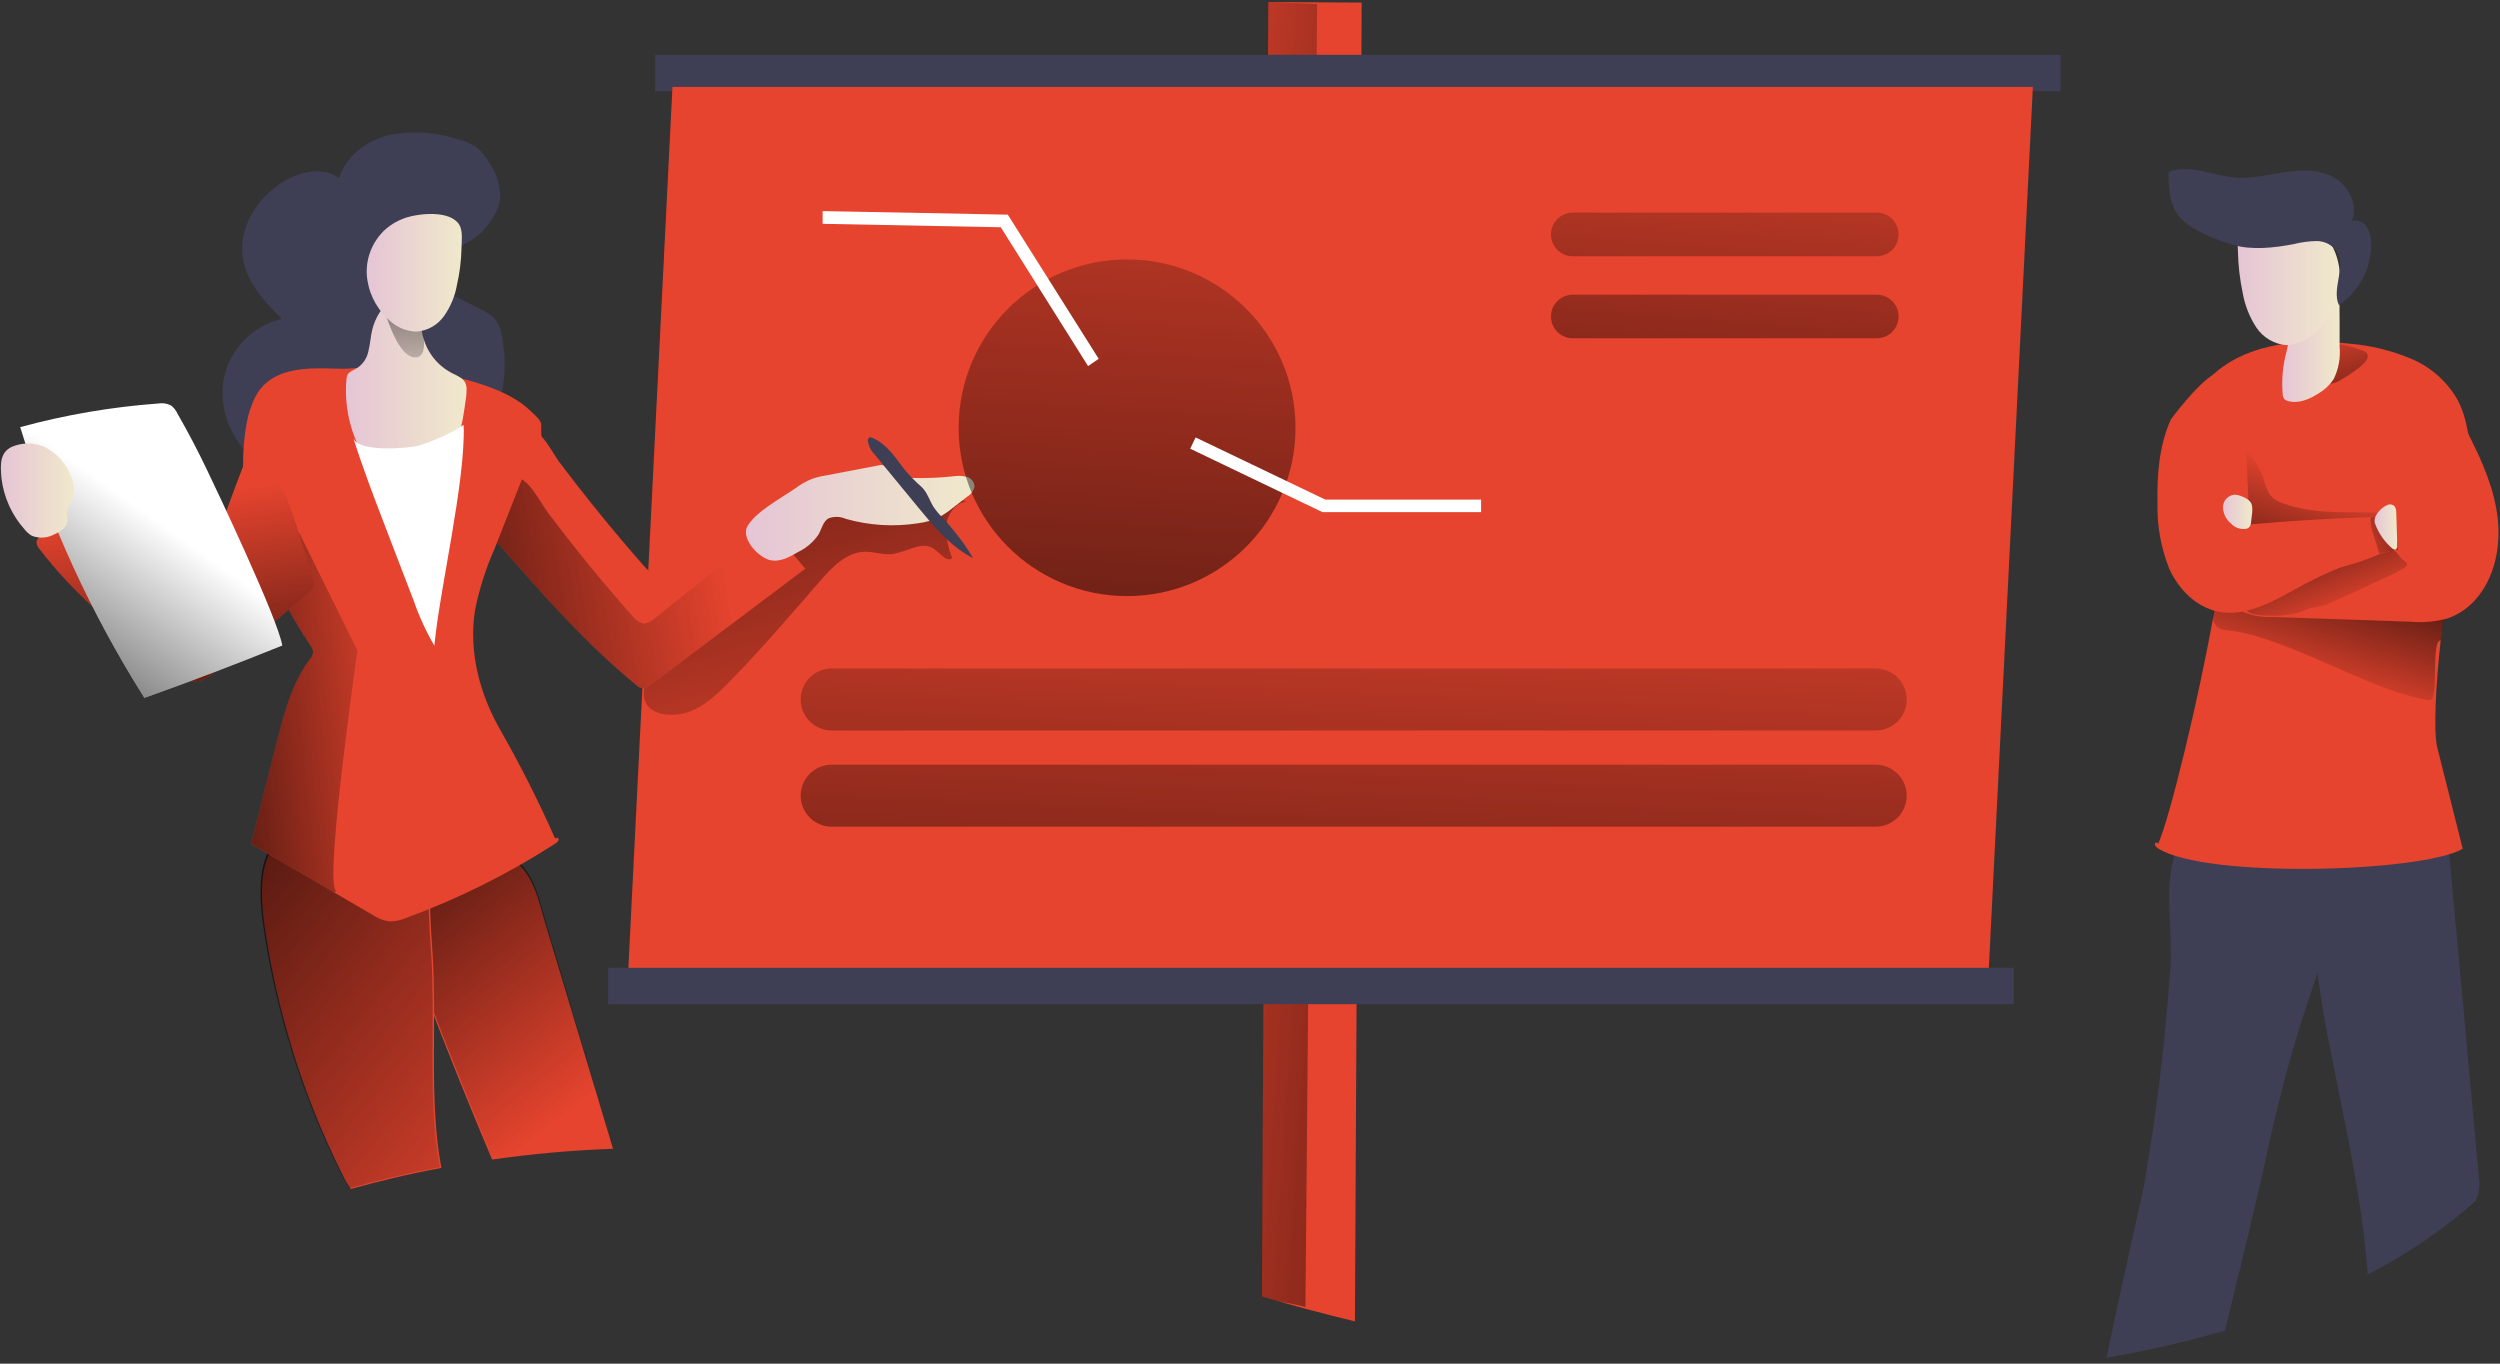 <svg width="363" height="198" viewBox="0 0 363 198" fill="none" xmlns="http://www.w3.org/2000/svg">
<rect x="0" y="0" width="363" height="198" fill="#333333" stroke="none"/>
<path d="M89.013 166.804C83.138 167.011 77.278 167.532 71.459 168.365C67.228 158.355 63.224 148.26 59.449 138.078C58.396 135.252 57.364 132.424 56.354 129.592C57.204 129.075 58.128 128.502 59.126 127.93C63.071 125.622 67.847 123.267 72.124 124.015C77.178 124.938 77.991 130.155 79.257 134.357L89.013 166.804Z" fill="#E6442E"/>
<path d="M89.077 166.527C83.202 166.727 77.343 167.245 71.524 168.078C67.299 158.075 63.295 147.979 59.514 137.791C58.46 134.972 57.432 132.147 56.428 129.315C57.278 128.789 58.202 128.225 59.199 127.653C63.135 125.344 67.912 123.036 72.198 123.728C77.252 124.652 78.065 129.878 79.33 134.079C82.57 144.871 85.819 155.686 89.077 166.527Z" fill="url(#paint0_linear_346_2032)"/>
<path d="M64.087 169.583C59.07 170.507 54.663 171.605 50.949 172.64C50.45 171.944 50.02 171.202 49.665 170.424C43.983 159.022 40.171 146.782 38.376 134.172C37.886 130.478 37.369 124.079 41.083 121.595C44.797 119.112 51.023 121.789 53.934 124.366C54.785 125.076 55.462 125.974 55.91 126.988C56.428 128.253 62.479 125.141 62.433 126.489V127.717C62.378 130.931 62.498 134.338 62.775 137.875C63.523 148.29 62.211 159.795 64.087 169.583Z" fill="#E6442E"/>
<path d="M63.874 169.472C58.858 170.396 54.451 171.494 50.737 172.538C50.243 171.836 49.813 171.091 49.453 170.313C43.773 158.914 39.965 146.677 38.172 134.07C37.673 130.377 37.156 123.968 40.87 121.484C44.584 119.001 50.811 121.688 53.721 124.255C54.571 124.964 55.247 125.858 55.698 126.868C56.215 128.142 62.267 125.021 62.221 126.369V127.606C62.165 130.811 62.294 134.227 62.562 137.764C63.311 148.188 61.999 159.685 63.874 169.472Z" fill="url(#paint1_linear_346_2032)"/>
<path d="M359.437 174.412C354.687 178.605 349.426 182.179 343.777 185.05C342.789 170.229 337.966 153.396 336.506 141.272C332.451 153.073 330.963 159.149 328.312 171.347C328.21 171.845 325.42 183.729 323.055 193.203C317.405 194.837 311.668 196.156 305.871 197.155C307.904 187.22 311.174 172.935 311.294 172.224C313.135 161.627 314.424 150.941 315.156 140.21C315.47 135.769 314.158 127.93 315.886 123.922C317.466 120.275 322.427 121.974 325.882 121.3C333.88 119.789 342.054 119.441 350.152 120.266C351.889 120.432 353.847 120.773 354.836 122.195C355.42 123.167 355.739 124.275 355.76 125.409C357.146 140.571 358.537 155.732 359.936 170.894C360.124 172.09 359.951 173.316 359.437 174.412Z" fill="#3E3E54"/>
<path d="M354.392 92.952C353.662 99.555 353.32 106.277 353.893 108.539C355.125 113.464 356.357 118.364 357.589 123.239C351.685 126.683 320.163 127.588 313.354 123.184C313.114 123.027 312.828 122.787 312.911 122.5C312.994 122.214 313.354 122.38 313.382 122.5C315.146 118.456 319.304 101.115 321.29 89.951C322.214 85.048 322.63 81.355 322.288 80.487C321.946 79.619 321.577 78.64 321.216 77.781L317.114 67.356C316.625 66.119 316.301 65.325 315.054 65.768C316.255 61.521 318.103 57.292 321.392 54.337C326.556 49.72 334.187 49.138 341.079 49.895C344.189 50.145 347.238 50.886 350.115 52.093C353.009 53.317 355.41 55.476 356.933 58.224C357.528 59.445 357.957 60.74 358.208 62.075C359.066 66.499 358.937 71.058 357.829 75.427C357.533 76.655 357.182 77.883 356.776 79.12C355.935 81.641 355.02 87.246 354.392 92.952Z" fill="#E6442E"/>
<path d="M343.629 51.244C343.444 51.062 343.215 50.931 342.964 50.865C341.19 50.246 337.892 49.286 336.035 50.016C334.178 50.745 334.779 53.266 335.73 54.448C336.175 55.08 336.848 55.513 337.607 55.656C338.366 55.799 339.151 55.641 339.795 55.214C340.599 54.697 344.692 52.472 343.629 51.244Z" fill="url(#paint2_linear_346_2032)"/>
<path d="M328.487 69.009C328.903 70.182 329.125 71.53 330.085 72.342C330.486 72.653 330.935 72.893 331.416 73.053C336.146 74.826 341.375 74.235 346.419 74.466C347.455 74.468 348.483 74.646 349.459 74.993C349.736 75.112 350.059 75.334 350.022 75.639C349.985 75.944 349.579 76.101 349.246 76.147L338.419 77.818C336.248 78.16 334.076 78.492 331.878 78.668C330.222 78.9 328.535 78.726 326.963 78.16C326.679 78.042 326.419 77.873 326.196 77.661C326.012 77.45 325.86 77.213 325.743 76.959C324.431 74.808 323.833 72.296 324.034 69.785V66.507C324.034 65.999 324.034 64.872 324.588 64.66C325.143 64.448 325.873 65.26 326.233 65.583C327.235 66.539 328.006 67.71 328.487 69.009Z" fill="url(#paint3_linear_346_2032)"/>
<path d="M354.54 81.937C354.747 82.039 354.945 82.159 355.131 82.297C355.418 82.491 355.759 82.62 355.861 82.915C355.963 83.211 355.639 84.088 355.575 84.43C355.408 85.399 355.251 86.36 355.104 87.329C355.039 87.8 354.411 92.989 354.392 92.989C352.886 92.934 354.235 101.891 352.748 101.669C343.989 100.358 332.192 92.435 323.378 91.512C322.857 91.509 322.351 91.344 321.928 91.041C321.641 90.74 321.429 90.377 321.309 89.979C321.087 89.388 321.706 87.735 321.807 87.098C322.002 85.861 321.974 85.741 323.129 85.251C324.963 84.24 326.872 83.369 328.838 82.648C330.878 82.197 332.967 82.005 335.056 82.075C339.832 81.946 345.218 84.762 350.013 84.43C351.75 84.282 353.006 81.142 354.54 81.937Z" fill="url(#paint4_linear_346_2032)"/>
<path d="M339.712 50.339C339.861 51.961 339.561 53.594 338.844 55.057C338.28 55.904 337.531 56.611 336.654 57.125C335.324 57.984 333.716 58.658 332.192 58.224C331.995 58.175 331.816 58.073 331.674 57.929C331.545 57.75 331.469 57.539 331.453 57.319C331.259 55.21 331.447 53.083 332.007 51.04L333.097 45.897C333.494 44.004 334.123 41.843 335.869 41.105C336.907 40.69 338.064 40.69 339.102 41.105C339.952 41.631 339.684 42.314 339.684 43.367C339.709 45.688 339.718 48.012 339.712 50.339Z" fill="url(#paint5_linear_346_2032)"/>
<path d="M197.714 0.375L196.735 191.864C192.116 190.756 187.626 189.547 183.228 188.235L184.152 0.292L197.714 0.375Z" fill="#E6442E"/>
<path d="M191.247 0.596L189.547 189.759C184.928 188.651 187.598 189.547 183.2 188.235L184.124 0.292L191.247 0.596Z" fill="url(#paint6_linear_346_2032)"/>
<path d="M95.119 13.237L299.21 13.237V7.956L95.119 7.956V13.237Z" fill="#3E3E54"/>
<path d="M288.733 141.494H91.193L97.641 12.619H295.173L288.733 141.494Z" fill="#E6442E"/>
<path d="M100.053 103.35C102.335 102.528 104.145 100.792 105.845 99.056C110.465 94.356 114.751 89.351 119.066 84.365C120.83 82.334 122.937 80.136 125.625 80.108C126.891 80.108 128.138 80.57 129.404 80.459C131.566 80.265 133.875 78.428 135.621 79.702C136.545 80.348 137.469 81.706 138.273 81.022C137.632 79.515 137.333 77.885 137.395 76.249C137.589 74.633 138.735 72.998 140.352 72.805C135.687 71.562 130.796 71.427 126.07 72.412C121.344 73.396 116.914 75.472 113.135 78.474C112.272 79.288 111.271 79.942 110.178 80.404C109.549 80.534 108.932 80.713 108.331 80.939C107.698 81.3 107.153 81.795 106.732 82.389L97.605 93.414C96.08 95.261 92.8 98.954 93.586 101.595C94.343 104.098 98.011 104.098 100.053 103.35Z" fill="url(#paint7_linear_346_2032)"/>
<path d="M116.932 82.574L112.146 86.175L94.389 99.536C94.129 99.765 93.808 99.912 93.466 99.961C93.063 99.931 92.684 99.761 92.394 99.481C85.077 93.479 78.794 86.323 72.558 79.166C71.392 77.995 70.452 76.617 69.787 75.104C69.665 74.778 69.576 74.441 69.519 74.097C69.174 72.051 69.543 69.948 70.563 68.141C71.441 66.479 73.769 62.813 75.607 62.139C78.037 61.216 79.996 65.399 81.15 67.006C85.068 72.213 89.179 77.264 93.484 82.158C94.02 82.758 94.685 83.414 95.48 83.331C95.959 83.229 96.4 82.996 96.754 82.657L108.829 72.989C111.545 76.19 114.246 79.385 116.932 82.574Z" fill="#E6442E"/>
<path d="M112.146 86.175L94.389 99.536C94.13 99.765 93.808 99.912 93.466 99.961C93.063 99.931 92.684 99.761 92.394 99.481C85.077 93.479 78.795 86.323 72.559 79.166C71.392 77.995 70.452 76.617 69.787 75.104C69.665 74.778 69.576 74.441 69.519 74.097C70.618 72.296 72.383 69.877 73.843 69.332C76.282 68.409 78.231 72.601 79.386 74.199C83.297 79.413 87.411 84.464 91.729 89.351C92.255 89.951 92.921 90.607 93.715 90.524C94.195 90.428 94.637 90.197 94.99 89.859L107.056 80.191C108.802 82.177 110.465 84.171 112.146 86.175Z" fill="url(#paint8_linear_346_2032)"/>
<path d="M69.584 34.143C70.997 32.545 72.485 30.772 72.642 28.602C72.615 26.753 72.018 24.957 70.933 23.459C70.536 22.743 70.024 22.097 69.417 21.548C68.59 20.939 67.647 20.506 66.646 20.274C63.416 19.187 59.962 18.946 56.613 19.572C53.314 20.348 50.219 22.628 49.222 25.869C47.18 24.272 44.168 24.789 41.831 25.989C37.489 28.261 34.292 33.219 35.364 37.993C36.066 41.308 38.542 43.921 40.907 46.304C38.781 46.802 36.846 47.911 35.343 49.495C33.839 51.078 32.832 53.066 32.444 55.214C32.121 57.375 32.379 59.582 33.19 61.61C34.002 63.639 35.339 65.415 37.064 66.756C39.992 68.867 43.514 69.995 47.124 69.979C50.697 69.948 54.255 69.536 57.74 68.751C61.37 68.077 65.131 67.32 68.069 65.057C70.35 63.199 71.97 60.653 72.688 57.8C73.376 54.959 73.46 52.005 72.937 49.129C72.844 48.06 72.44 47.043 71.773 46.202C71.256 45.698 70.652 45.291 69.99 45.002L66.35 43.155C65.21 42.738 64.261 41.921 63.68 40.856C62.996 39.092 64.493 37.236 66.091 36.239C67.69 35.242 69.602 34.512 70.572 32.896" fill="#3E3E54"/>
<path d="M81.104 121.789C81.178 122.066 80.901 122.316 80.651 122.473C73.831 126.874 66.543 130.506 58.922 133.304C58.151 133.64 57.315 133.804 56.474 133.784C55.634 133.652 54.832 133.337 54.127 132.861L48.483 129.564C44.455 127.225 40.451 124.883 36.472 122.537C37.701 117.634 38.948 112.731 40.168 107.828C41.239 103.617 42.357 99.268 44.953 95.769C45.243 95.467 45.423 95.077 45.462 94.661C45.433 94.323 45.305 94.001 45.092 93.737C41.883 88.949 39.259 83.793 37.276 78.382C35.289 72.942 34.788 67.07 35.826 61.373C36.073 60.035 36.509 58.739 37.119 57.522C40.048 52.093 47.827 53.829 50.922 53.496C57.823 52.748 71.45 54.66 76.614 59.286C79.903 62.241 77.797 60.828 78.998 65.076C77.751 64.632 77.427 65.427 76.938 66.664C75.207 71.028 73.482 75.405 71.764 79.794C70.527 82.594 69.598 85.52 68.992 88.52C67.995 94.55 69.648 100.81 72.688 106.064C75.589 111.16 78.232 116.4 80.605 121.762C80.651 121.642 81.04 121.559 81.104 121.789Z" fill="#E6442E"/>
<path d="M48.704 129.213C48.852 129.435 48.76 129.536 48.483 129.555C44.455 127.216 40.451 124.873 36.472 122.528C37.701 117.625 38.948 112.722 40.168 107.818C41.239 103.608 42.357 99.259 44.953 95.759C45.243 95.458 45.423 95.067 45.462 94.651C45.433 94.313 45.305 93.992 45.092 93.728C41.883 88.939 39.259 83.784 37.276 78.372L43.429 77.319L51.901 94.466C51.901 94.466 47.208 127.099 48.704 129.213Z" fill="url(#paint9_linear_346_2032)"/>
<path d="M61.37 45.925C61.317 45.972 61.274 46.031 61.245 46.096C61.217 46.161 61.203 46.232 61.204 46.304C61.088 47.9 61.443 49.495 62.224 50.892C63.006 52.288 64.18 53.425 65.602 54.161C66.369 54.549 67.283 54.891 67.606 55.685C67.728 56.038 67.772 56.413 67.736 56.784C67.736 57.44 67.616 58.095 67.523 58.742C67.108 61.678 66.6 64.836 64.493 66.932C63.956 67.434 63.382 67.894 62.775 68.308C62.017 68.909 61.147 69.355 60.216 69.619C58.663 69.951 57.093 69.268 55.661 68.603C55.086 68.363 54.543 68.053 54.044 67.68C53.487 67.19 53.021 66.605 52.668 65.953C50.812 62.674 49.985 58.913 50.293 55.159C50.298 54.89 50.361 54.625 50.478 54.383C50.755 53.912 51.346 53.764 51.827 53.46C52.262 53.176 52.634 52.808 52.921 52.376C53.209 51.944 53.406 51.458 53.499 50.948C53.758 49.942 53.804 48.898 54.044 47.892C54.249 47.047 54.586 46.24 55.042 45.5C55.212 45.196 55.449 44.934 55.735 44.734C56.117 44.539 56.544 44.447 56.973 44.466C57.71 44.447 58.447 44.475 59.181 44.549C59.425 44.548 59.665 44.615 59.874 44.743C59.975 44.808 60.05 44.907 60.084 45.023C60.118 45.138 60.109 45.262 60.059 45.371" fill="url(#paint10_linear_346_2032)"/>
<path d="M55.735 44.733C55.735 44.733 57.481 51.373 59.975 51.853C62.47 52.333 61.297 47.827 61.297 47.827L55.735 44.733Z" fill="url(#paint11_linear_346_2032)"/>
<path d="M36.241 65.316C33.488 72.266 30.957 79.287 28.647 86.378C23.506 82.853 18.706 78.856 14.309 74.439C14.034 74.092 13.65 73.848 13.219 73.746C12.857 73.736 12.501 73.833 12.193 74.023C10.012 75.087 7.931 76.345 5.976 77.781C5.659 77.958 5.421 78.249 5.311 78.594C5.298 78.8 5.33 79.006 5.403 79.198C5.476 79.391 5.59 79.566 5.735 79.711C10.66 86.175 16.997 91.392 23.289 96.554C25.007 97.966 27.16 99.472 29.276 98.77C30.041 98.452 30.742 97.998 31.345 97.431L44.778 86.138C45.108 85.903 45.369 85.584 45.535 85.215C45.644 84.746 45.589 84.254 45.379 83.82C43.309 78.003 41.683 68.261 36.251 65.353" fill="#E6442E"/>
<path d="M36.241 65.316C33.488 72.266 30.957 79.287 28.647 86.378C23.506 82.853 18.706 78.856 14.309 74.439C14.034 74.092 13.65 73.848 13.219 73.746C12.857 73.736 12.501 73.833 12.193 74.023C10.012 75.087 7.931 76.345 5.976 77.781C5.659 77.958 5.421 78.249 5.311 78.594C5.298 78.8 5.33 79.006 5.403 79.198C5.476 79.391 5.59 79.566 5.735 79.711C10.66 86.175 16.997 91.392 23.289 96.554C25.007 97.966 27.16 99.472 29.276 98.77C30.041 98.452 30.742 97.998 31.345 97.431L44.778 86.138C45.108 85.903 45.369 85.584 45.535 85.215C45.644 84.746 45.589 84.254 45.379 83.82C43.309 78.003 41.683 68.261 36.251 65.353" fill="url(#paint12_linear_346_2032)"/>
<path d="M115.49 70.902C116.222 70.348 117.024 69.891 117.874 69.545C118.507 69.321 119.16 69.157 119.823 69.055L127.556 67.578C127.805 67.494 128.074 67.494 128.323 67.578C128.522 67.709 128.689 67.882 128.813 68.086C129.672 69.194 131.252 69.379 132.656 69.406C134.562 69.446 136.469 69.366 138.365 69.166C139.025 69.049 139.701 69.071 140.352 69.231C140.678 69.314 140.968 69.504 141.175 69.77C141.382 70.035 141.495 70.362 141.497 70.699C141.426 70.993 141.295 71.27 141.114 71.513C140.934 71.755 140.705 71.959 140.444 72.112L138.393 73.709C137.742 74.248 137.04 74.721 136.296 75.122C135.343 75.564 134.327 75.853 133.284 75.981C129.783 76.525 126.206 76.304 122.798 75.334C122.008 74.984 121.113 74.958 120.304 75.26C119.509 75.722 119.315 76.766 118.872 77.578C118.128 78.684 117.1 79.571 115.897 80.145C114.604 80.912 113.125 81.715 111.666 81.29C109.984 80.791 107.471 78.067 108.58 76.304C109.947 74.162 113.421 72.333 115.49 70.902Z" fill="url(#paint13_linear_346_2032)"/>
<path d="M126.632 63.561C126.528 63.505 126.408 63.482 126.29 63.496C126.069 63.561 125.995 63.838 126.013 64.069C126.12 64.766 126.443 65.412 126.937 65.916L133.404 73.774C135.695 76.544 138.079 79.415 141.303 81.05C140.032 78.939 138.542 76.968 136.859 75.168C136.397 74.72 135.98 74.228 135.612 73.7C134.993 72.776 134.688 71.567 133.866 70.754C133.008 70.004 132.202 69.196 131.455 68.335C130.078 66.544 128.794 64.457 126.632 63.561Z" fill="#3E3E54"/>
<path d="M25.747 60.016C25.538 59.561 25.221 59.165 24.823 58.861C24.233 58.573 23.566 58.48 22.919 58.594C16.164 59.091 9.472 60.238 2.936 62.019C7.156 75.871 13.222 89.093 20.97 101.328C27.696 98.939 34.369 96.406 40.99 93.728C40.306 89.73 31.216 70.644 30.052 68.215C28.721 65.433 27.286 62.7 25.747 60.016Z" fill="white"/>
<path d="M25.747 60.016C25.538 59.561 25.221 59.165 24.823 58.861C24.233 58.573 23.566 58.48 22.919 58.594C16.164 59.091 9.472 60.238 2.936 62.019C7.156 75.871 13.222 89.093 20.97 101.328C27.696 98.939 34.369 96.406 40.99 93.728C40.306 89.73 31.216 70.644 30.052 68.215C28.721 65.433 27.286 62.7 25.747 60.016Z" fill="url(#paint14_linear_346_2032)"/>
<path d="M88.292 145.806L292.383 145.806V140.524L88.292 140.524V145.806Z" fill="#3E3E54"/>
<path d="M120.766 106.064L272.344 106.064C274.834 106.064 276.853 104.049 276.853 101.563C276.853 99.077 274.834 97.061 272.344 97.061L120.766 97.061C118.276 97.061 116.257 99.077 116.257 101.563C116.257 104.049 118.276 106.064 120.766 106.064Z" fill="url(#paint15_linear_346_2032)"/>
<path d="M120.766 120.035L272.344 120.035C274.834 120.035 276.853 118.02 276.853 115.534C276.853 113.048 274.834 111.032 272.344 111.032L120.766 111.032C118.276 111.032 116.257 113.048 116.257 115.534C116.257 118.02 118.276 120.035 120.766 120.035Z" fill="url(#paint16_linear_346_2032)"/>
<path d="M163.651 86.553C177.157 86.553 188.106 75.611 188.106 62.112C188.106 48.613 177.157 37.67 163.651 37.67C150.146 37.67 139.197 48.613 139.197 62.112C139.197 75.611 150.146 86.553 163.651 86.553Z" fill="url(#paint17_linear_346_2032)"/>
<path d="M157.988 53.155L145.313 32.998C141.756 32.933 120.128 32.499 119.445 32.499V30.652C120.211 30.652 144.795 31.133 145.839 31.16H146.329L159.531 52.102L157.988 53.155Z" fill="white"/>
<path d="M215.055 74.365H192.023L172.816 65.15L173.601 63.515L192.439 72.546H215.055V74.365Z" fill="white"/>
<path d="M228.368 37.208L272.501 37.208C274.251 37.208 275.67 35.79 275.67 34.041C275.67 32.292 274.251 30.874 272.501 30.874L228.368 30.874C226.618 30.874 225.199 32.292 225.199 34.041C225.199 35.79 226.618 37.208 228.368 37.208Z" fill="url(#paint18_linear_346_2032)"/>
<path d="M228.368 49.12L272.501 49.12C274.251 49.12 275.67 47.702 275.67 45.953C275.67 44.203 274.251 42.785 272.501 42.785L228.368 42.785C226.618 42.785 225.199 44.203 225.199 45.953C225.199 47.702 226.618 49.12 228.368 49.12Z" fill="url(#paint19_linear_346_2032)"/>
<path d="M63.071 93.755C61.854 91.674 60.845 89.478 60.059 87.2L55.911 76.396C54.285 72.158 52.659 67.919 51.291 63.57C51.984 65.768 59.264 65.066 60.705 64.734C63.04 64.027 65.268 63.008 67.329 61.705C67.588 70.089 63.856 85.39 63.071 93.755Z" fill="white"/>
<path d="M325.642 42.545C325.953 44.323 326.623 46.02 327.61 47.532C328.096 48.268 328.744 48.883 329.505 49.331C330.265 49.779 331.118 50.048 331.998 50.117C332.849 50.073 333.683 49.861 334.452 49.493C335.221 49.125 335.91 48.609 336.479 47.975C338.425 46.027 339.584 43.429 339.731 40.68C339.802 39.31 339.576 37.941 339.069 36.666C338.562 35.391 337.786 34.24 336.793 33.293C335.95 32.541 334.976 31.949 333.92 31.548C331.776 30.735 326.778 30.154 325.3 32.619C324.699 33.635 324.93 35.389 324.949 36.534C324.993 38.555 325.225 40.567 325.642 42.545Z" fill="url(#paint20_linear_346_2032)"/>
<path d="M6.558 64.937C8.32 65.842 9.671 67.384 10.336 69.249C10.742 70.133 10.849 71.125 10.641 72.075C10.392 72.998 9.717 73.755 9.717 74.679C9.717 74.956 9.828 75.233 9.828 75.51C9.828 76.479 8.904 77.135 7.98 77.532C7.477 77.825 6.915 78.001 6.334 78.047C5.754 78.093 5.17 78.009 4.627 77.8C4.224 77.557 3.867 77.244 3.574 76.876C1.729 74.813 0.559 72.236 0.22 69.489C0.026 67.439 -0.094 65.399 2.197 64.697C3.629 64.226 5.186 64.312 6.558 64.937Z" fill="url(#paint21_linear_346_2032)"/>
<path d="M359.437 87.061C358.322 88.338 356.887 89.294 355.279 89.831C353.504 90.29 351.663 90.437 349.838 90.265L329.891 89.582C328.298 89.668 326.709 89.351 325.272 88.659C324.632 88.301 324.116 87.757 323.794 87.098C323.221 85.842 323.591 84.393 323.979 83.072C324.048 82.624 324.27 82.213 324.607 81.909C324.951 81.709 325.346 81.612 325.743 81.632C333.539 81.307 341.347 81.384 349.135 81.863C348.747 81.059 348.359 80.237 347.999 79.406C347.132 77.442 346.41 75.418 345.837 73.349C345.512 72.149 345.256 70.931 345.07 69.702C344.35 64.882 344.516 57.125 348.664 53.672C353.108 49.978 357.127 60.514 358.577 63.377C360.48 67.126 362.19 71.059 362.661 75.233C363.132 79.406 362.227 83.922 359.437 87.061Z" fill="#E6442E"/>
<path d="M329.624 89.388C330.995 89.474 332.372 89.333 333.698 88.972C334.326 88.769 334.927 88.455 335.546 88.298C336.165 88.141 336.645 88.123 337.181 87.994C337.701 87.843 338.208 87.648 338.696 87.412L346.697 83.719C347.57 83.345 348.41 82.901 349.21 82.389C349.32 82.323 349.41 82.227 349.468 82.112C349.607 81.761 349.173 81.493 348.877 81.262C348.286 80.801 347.953 79.905 347.232 79.813C346.856 79.809 346.487 79.915 346.17 80.117C340.627 82.961 334.058 83.118 328.33 85.584C327.462 85.962 325.466 86.886 325.882 88.151C326.298 89.416 328.617 89.379 329.624 89.388Z" fill="url(#paint22_linear_346_2032)"/>
<path d="M351.685 76.581C351.307 78.206 349.773 79.093 348.11 79.683C347.824 79.776 347.537 79.877 347.242 79.96L346.318 80.219C342.19 81.316 338.205 82.893 334.446 84.919C330.538 87.024 326.372 89.702 322.029 88.797C318.851 88.123 316.329 85.565 314.99 82.611C313.776 79.59 313.191 76.354 313.271 73.1C313.188 68.935 313.502 64.669 315.22 60.884C315.22 60.884 319.036 55.703 321.447 54.365C323.859 53.026 325.485 57.412 325.485 57.412C325.891 58.557 326.408 71.105 326.612 76.147C332.469 75.63 338.32 75.276 344.165 75.085L346.355 75.011L349.856 74.937C350.512 74.937 351.307 74.993 351.63 75.575C351.769 75.892 351.789 76.25 351.685 76.581Z" fill="#E6442E"/>
<path d="M348.184 79.849C347.872 79.846 347.562 79.883 347.26 79.96C346.456 80.136 345.486 80.394 345.486 80.394C345.486 80.394 344.729 77.91 344.396 76.904C344.229 76.322 344.164 75.716 344.202 75.112L346.392 75.039C346.909 76.618 347.556 78.28 348.165 79.711C348.176 79.756 348.183 79.803 348.184 79.849Z" fill="url(#paint23_linear_346_2032)"/>
<path d="M316.708 31.779C315.026 30.098 314.86 27.392 314.86 24.955C317.946 23.773 321.327 25.518 324.561 25.786C326.972 25.98 329.365 25.361 331.767 25.001C334.169 24.641 336.728 24.567 338.862 25.749C340.996 26.931 342.456 29.747 341.504 32.065C341.929 31.969 342.373 32.012 342.771 32.189C343.168 32.365 343.499 32.665 343.712 33.044C344.147 33.83 344.349 34.723 344.294 35.62C344.267 37.337 343.828 39.023 343.012 40.535C342.197 42.047 341.03 43.341 339.61 44.309C338.52 41.899 340.71 38.769 339.306 36.506C338.975 36.042 338.539 35.664 338.033 35.402C337.526 35.14 336.965 35.003 336.395 35.001C335.267 35.016 334.144 35.164 333.051 35.444C330.279 35.98 326.944 36.368 324.173 35.537C321.826 34.844 318.445 33.533 316.708 31.779Z" fill="#3E3E54"/>
<path d="M324.385 71.835C323.936 71.891 323.524 72.11 323.226 72.451C322.927 72.791 322.765 73.229 322.768 73.681C322.79 74.131 322.905 74.571 323.107 74.974C323.309 75.376 323.594 75.732 323.942 76.018C324.221 76.32 324.572 76.549 324.963 76.681C325.354 76.813 325.771 76.845 326.177 76.775C326.319 76.744 326.449 76.678 326.556 76.581C326.755 76.35 326.863 76.055 326.861 75.75C326.926 75.039 327.221 73.7 326.861 73.035C326.501 72.37 325.069 71.779 324.385 71.835Z" fill="url(#paint24_linear_346_2032)"/>
<path d="M346.613 73.34C346.785 73.252 346.979 73.22 347.17 73.248C347.36 73.276 347.537 73.363 347.676 73.497C347.863 73.767 347.954 74.092 347.935 74.42L348.036 77.541C348.073 78.172 348.073 78.804 348.036 79.434C348.036 79.544 348 79.651 347.935 79.739C347.777 79.896 347.51 79.739 347.334 79.619C346.214 78.657 345.362 77.423 344.858 76.036C344.488 74.993 345.68 73.737 346.613 73.34Z" fill="url(#paint25_linear_346_2032)"/>
<path d="M66.341 41.419C66.052 43.015 65.422 44.53 64.493 45.86C64.03 46.524 63.423 47.075 62.718 47.473C62.013 47.871 61.227 48.106 60.419 48.16C58.841 48.09 57.353 47.407 56.271 46.257C54.481 44.563 53.402 42.253 53.25 39.794C53.199 38.566 53.421 37.341 53.9 36.209C54.379 35.077 55.104 34.065 56.021 33.247C56.808 32.575 57.709 32.049 58.682 31.696C60.678 30.976 65.315 30.449 66.683 32.619C67.237 33.542 67.025 35.103 67.006 36.1C66.965 37.891 66.743 39.673 66.341 41.419Z" fill="url(#paint26_linear_346_2032)"/>
<defs>
<linearGradient id="paint0_linear_346_2032" x1="84.356" y1="160.313" x2="41.184" y2="105.894" gradientUnits="userSpaceOnUse">
<stop stop-opacity="0"/>
<stop offset="0.99"/>
</linearGradient>
<linearGradient id="paint1_linear_346_2032" x1="81.474" y1="169.509" x2="1.03" y2="104.702" gradientUnits="userSpaceOnUse">
<stop stop-opacity="0"/>
<stop offset="0.99"/>
</linearGradient>
<linearGradient id="paint2_linear_346_2032" x1="337.911" y1="46.442" x2="344.15" y2="70.784" gradientUnits="userSpaceOnUse">
<stop stop-opacity="0"/>
<stop offset="0.99"/>
</linearGradient>
<linearGradient id="paint3_linear_346_2032" x1="337.578" y1="68.944" x2="329.179" y2="94.414" gradientUnits="userSpaceOnUse">
<stop stop-opacity="0"/>
<stop offset="0.99"/>
</linearGradient>
<linearGradient id="paint4_linear_346_2032" x1="335.61" y1="100.173" x2="344.074" y2="72.654" gradientUnits="userSpaceOnUse">
<stop stop-opacity="0"/>
<stop offset="0.99"/>
</linearGradient>
<linearGradient id="paint5_linear_346_2032" x1="331.323" y1="49.581" x2="339.749" y2="49.581" gradientUnits="userSpaceOnUse">
<stop stop-color="#E5C5D5"/>
<stop offset="0.42" stop-color="#EAD4D1"/>
<stop offset="1" stop-color="#F0E9CB"/>
</linearGradient>
<linearGradient id="paint6_linear_346_2032" x1="162.136" y1="93.266" x2="249.949" y2="99.201" gradientUnits="userSpaceOnUse">
<stop stop-opacity="0"/>
<stop offset="0.99"/>
</linearGradient>
<linearGradient id="paint7_linear_346_2032" x1="126.854" y1="121.42" x2="94.061" y2="7.743" gradientUnits="userSpaceOnUse">
<stop stop-opacity="0"/>
<stop offset="0.99"/>
</linearGradient>
<linearGradient id="paint8_linear_346_2032" x1="105.143" y1="80.986" x2="38.063" y2="92.382" gradientUnits="userSpaceOnUse">
<stop stop-opacity="0"/>
<stop offset="0.99"/>
</linearGradient>
<linearGradient id="paint9_linear_346_2032" x1="60.012" y1="101.992" x2="13.21" y2="106.872" gradientUnits="userSpaceOnUse">
<stop stop-opacity="0"/>
<stop offset="0.99"/>
</linearGradient>
<linearGradient id="paint10_linear_346_2032" x1="50.229" y1="57.089" x2="67.736" y2="57.089" gradientUnits="userSpaceOnUse">
<stop stop-color="#E5C5D5"/>
<stop offset="0.42" stop-color="#EAD4D1"/>
<stop offset="1" stop-color="#F0E9CB"/>
</linearGradient>
<linearGradient id="paint11_linear_346_2032" x1="57.897" y1="58.501" x2="60.121" y2="25.804" gradientUnits="userSpaceOnUse">
<stop stop-opacity="0"/>
<stop offset="0.99"/>
</linearGradient>
<linearGradient id="paint12_linear_346_2032" x1="23.963" y1="72.629" x2="31.79" y2="120.895" gradientUnits="userSpaceOnUse">
<stop stop-opacity="0"/>
<stop offset="0.99"/>
</linearGradient>
<linearGradient id="paint13_linear_346_2032" x1="108.312" y1="74.485" x2="141.506" y2="74.485" gradientUnits="userSpaceOnUse">
<stop stop-color="#E5C5D5"/>
<stop offset="0.42" stop-color="#EAD4D1"/>
<stop offset="1" stop-color="#F0E9CB"/>
</linearGradient>
<linearGradient id="paint14_linear_346_2032" x1="23.335" y1="75.925" x2="-5.017" y2="115.737" gradientUnits="userSpaceOnUse">
<stop stop-opacity="0"/>
<stop offset="0.99"/>
</linearGradient>
<linearGradient id="paint15_linear_346_2032" x1="198.029" y1="68.206" x2="191.688" y2="211.08" gradientUnits="userSpaceOnUse">
<stop stop-opacity="0"/>
<stop offset="0.99"/>
</linearGradient>
<linearGradient id="paint16_linear_346_2032" x1="198.648" y1="68.234" x2="192.307" y2="211.108" gradientUnits="userSpaceOnUse">
<stop stop-opacity="0"/>
<stop offset="0.99"/>
</linearGradient>
<linearGradient id="paint17_linear_346_2032" x1="167.864" y1="-7.391" x2="156.439" y2="181.422" gradientUnits="userSpaceOnUse">
<stop stop-opacity="0"/>
<stop offset="0.99"/>
</linearGradient>
<linearGradient id="paint18_linear_346_2032" x1="252.841" y1="3.265" x2="243.317" y2="125.188" gradientUnits="userSpaceOnUse">
<stop stop-opacity="0"/>
<stop offset="0.99"/>
</linearGradient>
<linearGradient id="paint19_linear_346_2032" x1="253.765" y1="3.339" x2="244.25" y2="125.262" gradientUnits="userSpaceOnUse">
<stop stop-opacity="0"/>
<stop offset="0.99"/>
</linearGradient>
<linearGradient id="paint20_linear_346_2032" x1="324.893" y1="40.495" x2="339.74" y2="40.495" gradientUnits="userSpaceOnUse">
<stop stop-color="#E5C5D5"/>
<stop offset="0.42" stop-color="#EAD4D1"/>
<stop offset="1" stop-color="#F0E9CB"/>
</linearGradient>
<linearGradient id="paint21_linear_346_2032" x1="0.174" y1="71.244" x2="10.761" y2="71.244" gradientUnits="userSpaceOnUse">
<stop stop-color="#E5C5D5"/>
<stop offset="0.42" stop-color="#EAD4D1"/>
<stop offset="1" stop-color="#F0E9CB"/>
</linearGradient>
<linearGradient id="paint22_linear_346_2032" x1="339.407" y1="89.647" x2="331.516" y2="68.406" gradientUnits="userSpaceOnUse">
<stop stop-opacity="0"/>
<stop offset="0.99"/>
</linearGradient>
<linearGradient id="paint23_linear_346_2032" x1="340.47" y1="79.452" x2="359.998" y2="72.631" gradientUnits="userSpaceOnUse">
<stop stop-opacity="0"/>
<stop offset="0.99"/>
</linearGradient>
<linearGradient id="paint24_linear_346_2032" x1="322.768" y1="74.328" x2="327.046" y2="74.328" gradientUnits="userSpaceOnUse">
<stop stop-color="#E5C5D5"/>
<stop offset="0.42" stop-color="#EAD4D1"/>
<stop offset="1" stop-color="#F0E9CB"/>
</linearGradient>
<linearGradient id="paint25_linear_346_2032" x1="344.775" y1="76.535" x2="348.055" y2="76.535" gradientUnits="userSpaceOnUse">
<stop stop-color="#E5C5D5"/>
<stop offset="0.42" stop-color="#EAD4D1"/>
<stop offset="1" stop-color="#F0E9CB"/>
</linearGradient>
<linearGradient id="paint26_linear_346_2032" x1="53.268" y1="39.6" x2="67.043" y2="39.6" gradientUnits="userSpaceOnUse">
<stop stop-color="#E5C5D5"/>
<stop offset="0.42" stop-color="#EAD4D1"/>
<stop offset="1" stop-color="#F0E9CB"/>
</linearGradient>
</defs>
</svg>
